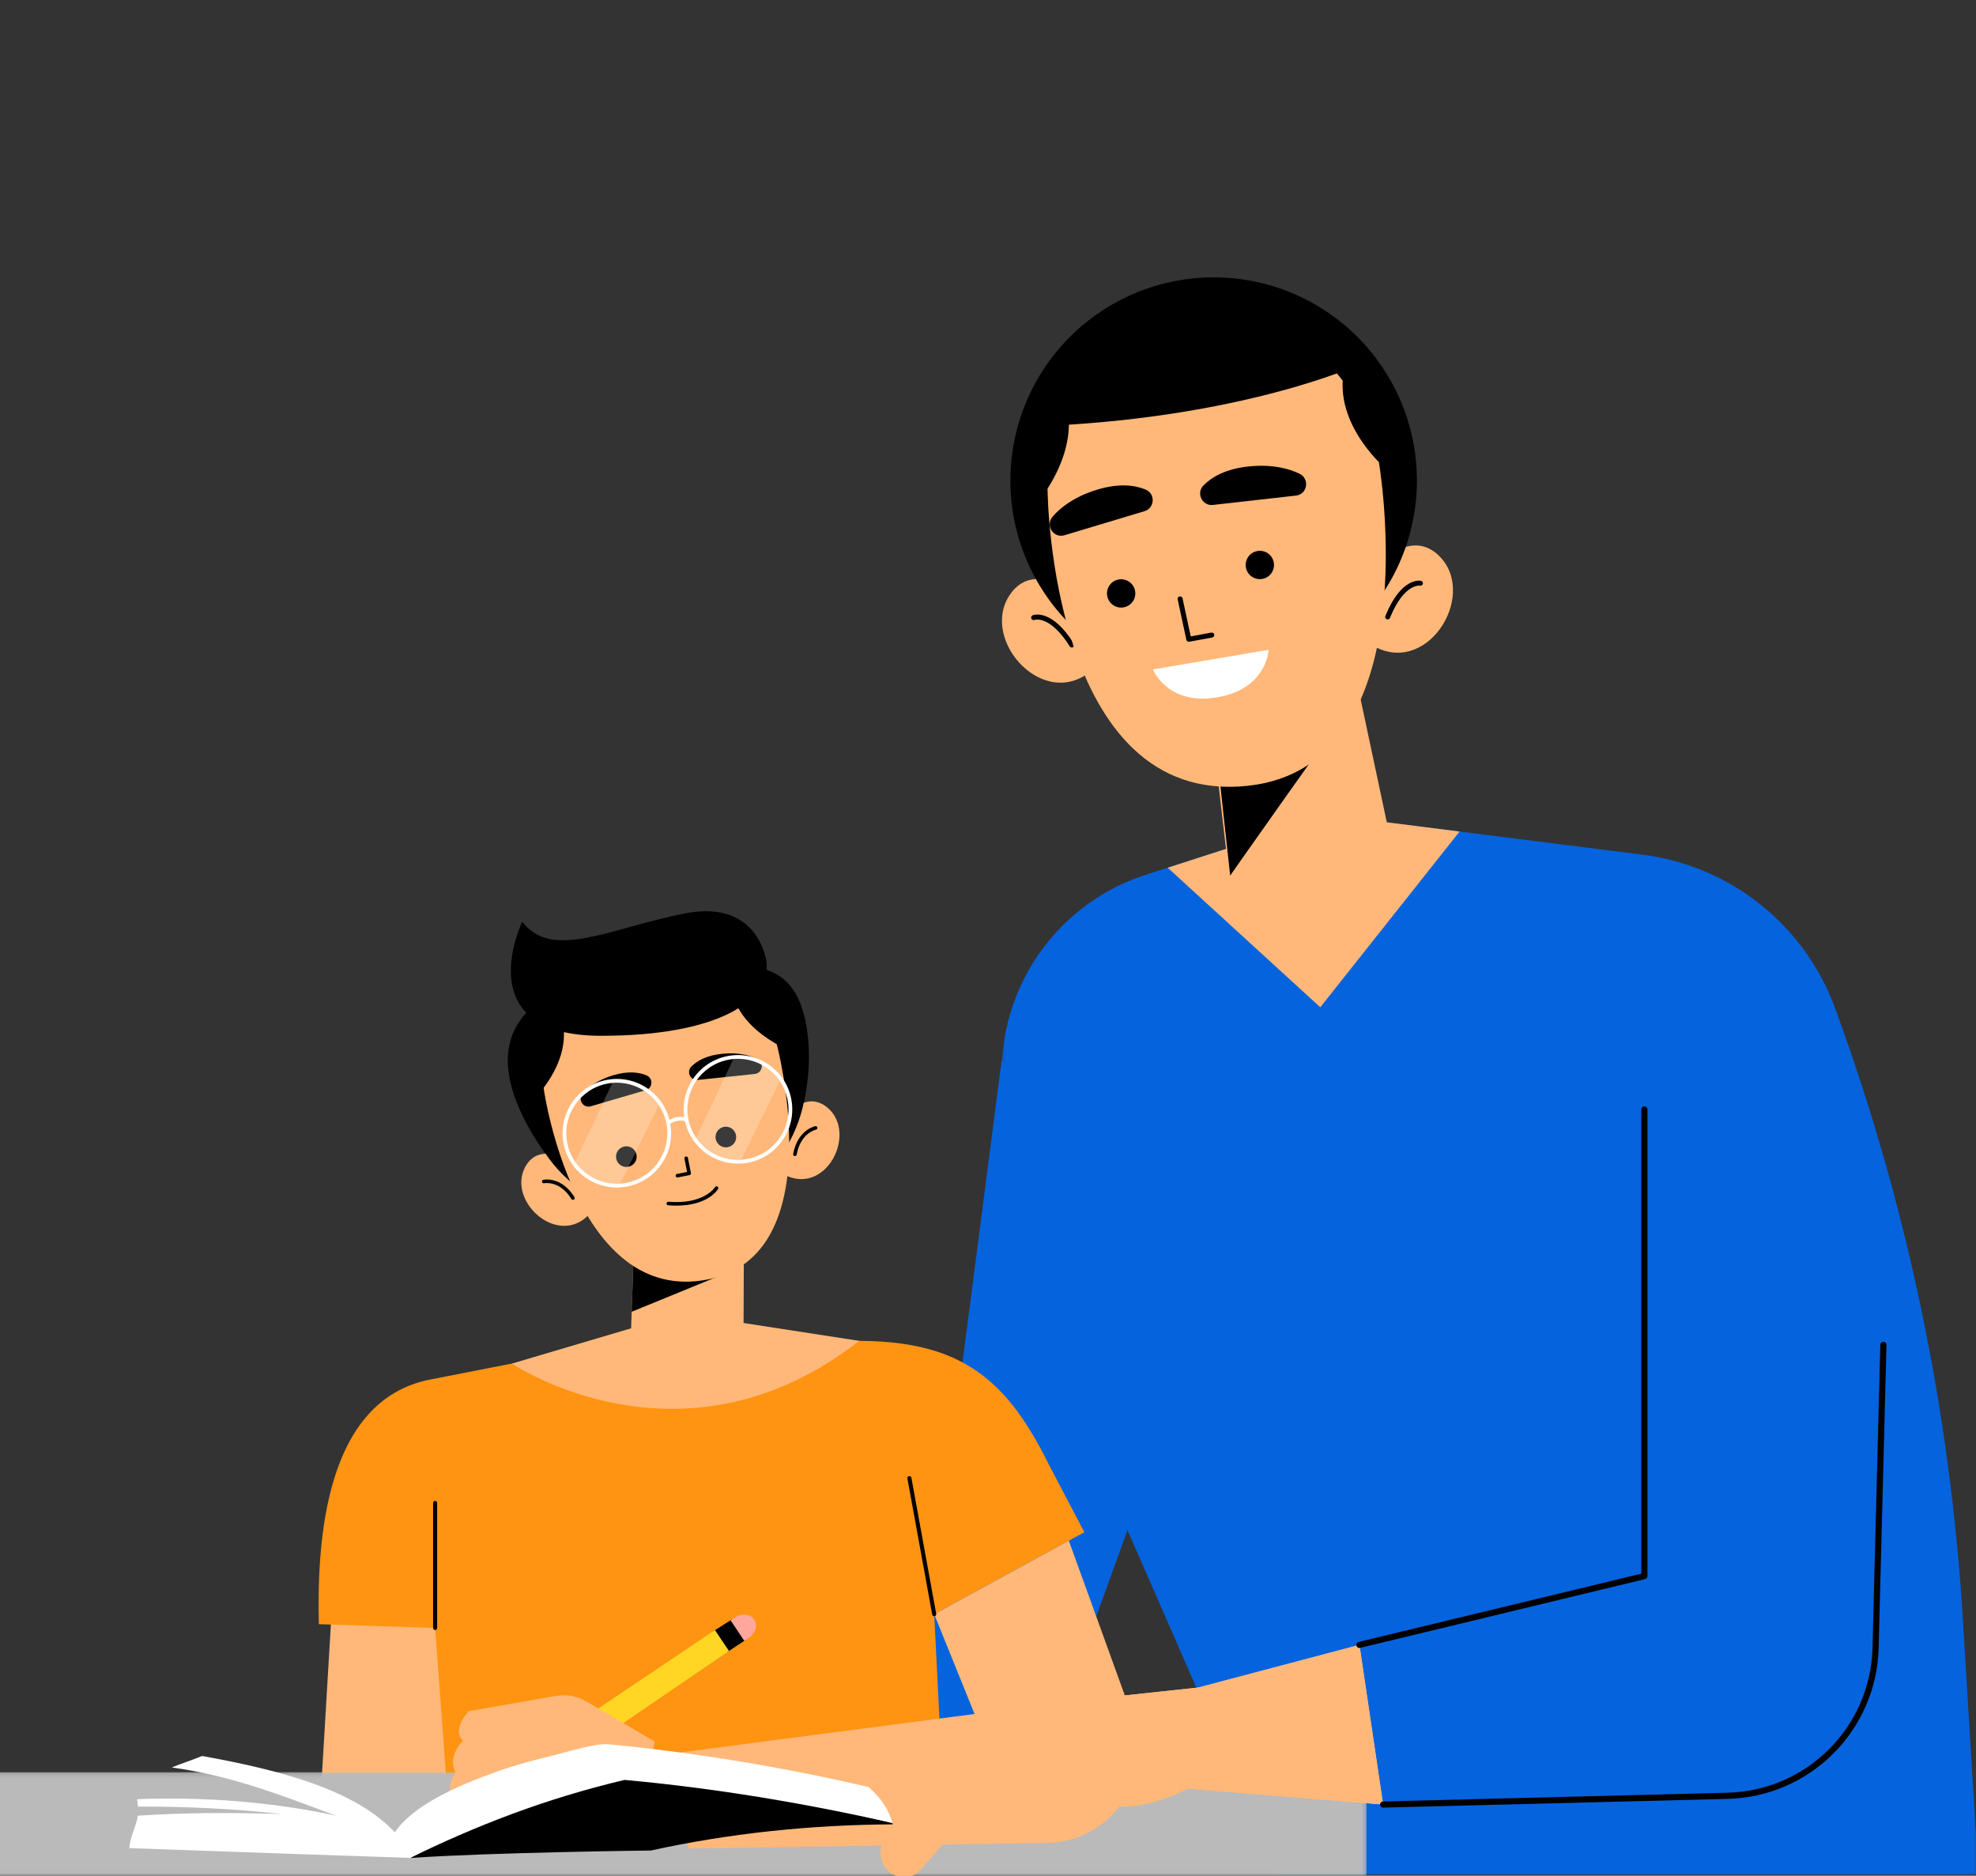 <?xml version="1.0" encoding="UTF-8"?> <svg xmlns="http://www.w3.org/2000/svg" width="455" height="432" viewBox="0 0 455 432" fill="none"><rect x="0" y="0" width="455" height="432" fill="#333333" stroke="none"/><g clip-path="url(#clip0_680_5656)"><path d="M230.66 244.072L218.842 335.256L149.998 385.937L174.171 411.866L246.751 387.969L272.311 317.358L230.66 244.072Z" fill="#0563DE"></path><mask id="mask0_680_5656" style="mask-type:luminance" maskUnits="userSpaceOnUse" x="230" y="187" width="226" height="245"><path d="M455.54 187.368H230.379V431.986H455.54V187.368Z" fill="white"></path></mask><g mask="url(#mask0_680_5656)"><path d="M306.356 187.749L378.21 196.843C398.422 199.4 415.519 213.018 422.534 232.142C439.144 277.437 449.066 324.909 451.984 373.064L455.54 431.705H294.29L257.555 347.694C250.369 331.258 244.747 314.18 240.763 296.691L231.862 257.603C226.362 233.448 240.224 209.092 263.803 201.483L306.356 187.749Z" fill="#0563DE"></path></g><path d="M76.504 368.854L73.362 421.762L107.502 423.089L104.843 361.125L76.504 368.854Z" fill="#FFB879"></path><path d="M189.753 309.64L194.181 308.866C219.902 308.075 231.202 316.375 241.452 337.201L249.69 352.892L215.115 371.788L216.606 401.618L103.088 414.177L100.192 374.949L73.413 374.069C72.974 354.986 74.768 322.453 99.085 317.72L117.886 314.046L189.753 309.64Z" fill="#FF9412"></path><mask id="mask1_680_5656" style="mask-type:luminance" maskUnits="userSpaceOnUse" x="-3" y="408" width="318" height="24"><path d="M314.76 408.122H-2.479V431.987H314.76V408.122Z" fill="white"></path></mask><g mask="url(#mask1_680_5656)"><path d="M314.639 408.157H-2.534V432.226H314.639V408.157Z" fill="white"></path><path d="M314.639 408.157H-2.534V432.226H314.639V408.157Z" fill="black" fill-opacity="0.27"></path></g><path d="M156.893 302.5L117.891 314.048C117.891 314.048 157.143 340.67 197.845 308.816L156.893 302.5Z" fill="#FFB879"></path><path d="M246.114 354.848L260.905 395.733C265.91 409.568 255.801 424.216 241.085 424.447L158.477 425.747L156.602 403.615L224.406 394.756L215.118 371.789L246.114 354.848Z" fill="#FFB879"></path><path d="M167.452 380.512L171.78 377.635L168.642 372.899L164.228 375.713L167.452 380.512Z" fill="black"></path><path d="M114.815 413.857L112.027 415.148C111.429 415.425 111.129 415.029 111.589 414.576L113.74 412.46C114.549 412.528 114.947 413.103 114.815 413.857Z" fill="black"></path><path d="M121.45 404.448L121.142 404.654L121.187 404.722L113.441 412.661C114.197 412.773 114.598 413.337 114.505 414.061L124.823 409.518L124.848 409.56L125.076 409.405L167.855 380.238L166.239 377.846L164.628 375.434L121.45 404.448Z" fill="#FFD623"></path><path d="M171.38 377.907L172.527 377.108C173.989 376.092 174.495 374.294 173.676 373.033C172.832 371.729 170.891 371.474 169.344 372.467L168.226 373.181L171.38 377.907Z" fill="#FFA79D"></path><path d="M150.758 401.103L134.931 391.822C132.867 390.612 130.44 390.173 128.083 390.584L107.98 394.093C107.98 394.093 103.836 398.336 106.615 400.92C106.615 400.92 102.861 404.479 104.909 408.185C104.909 408.185 101.885 411.89 104.812 416.277C104.812 416.277 102.911 419.446 106.763 421.739L124.151 426.367L145.83 425.746L150.758 401.103Z" fill="#FFB879"></path><path d="M205.471 419.856C205.498 419.961 205.533 420.064 205.558 420.171C186.38 420.277 167.701 422.285 149.862 426.198C149.862 426.198 113.03 426.626 94.638 427.908C94.638 427.908 94.567 427.905 94.44 427.901C109.326 420.605 122.674 409.886 140.954 405.564C161.966 407.469 185.806 415.393 205.471 419.856Z" fill="black"></path><path d="M31.748 418.178C31.344 420.729 29.892 423.091 29.796 425.651C50.626 426.422 91.31 427.797 94.441 427.902C109.327 420.605 125.523 414.26 143.803 409.94C143.575 409.918 143.343 409.896 143.115 409.875C143.343 409.895 143.575 409.918 143.803 409.94C143.891 409.918 143.978 409.896 144.064 409.875C143.976 409.896 143.889 409.918 143.803 409.94C164.815 411.842 185.807 415.393 205.472 419.858C204.738 416.921 202.866 414.077 200 411.578C181.15 407.165 160.3 403.652 140.14 401.731C137.056 401.436 130.473 403.554 127.617 404.23C123.107 405.299 118.674 406.524 114.534 407.987C104.934 411.38 95.029 415.906 90.913 422.005C81.832 412.274 64.773 407.716 46.702 404.458C46.624 404.456 46.546 404.453 46.468 404.451C44.317 405.352 41.706 406.172 39.556 407.073C53.513 408.973 65.44 413.712 77.348 418.18C63.081 415.037 46.93 413.779 31.62 414.369C31.503 414.884 31.853 415.573 31.738 416.087C42.737 416.023 54.187 416.602 64.969 417.81C53.862 417.434 42.797 417.444 31.748 418.178Z" fill="white"></path><path d="M318.485 415.61L273.517 411.951L270.052 390.211L313.027 378.84C314.13 386.341 318.485 415.61 318.485 415.61Z" fill="#FFB879"></path><path d="M203.668 423.903L215.972 405.503C220.74 398.371 228.369 393.758 236.904 392.844L282.767 387.934C282.767 387.934 284.013 403.655 284.013 403.662C284.032 403.891 283.198 404.594 283.056 404.742C282.149 405.706 281.175 406.608 280.161 407.456C276.817 410.256 272.986 412.49 268.885 413.973C263.065 416.079 256.842 417.226 251.187 414.096C248.963 412.866 246.894 411.193 244.49 410.317C236.716 407.492 228.094 412.167 223.005 417.983L211.998 430.562C210.745 431.992 208.804 432.596 206.934 432.138C203.319 431.248 201.621 426.966 203.668 423.903Z" fill="#FFB879"></path><path d="M336.091 191.514L304.009 231.99L268.88 199.846L306.356 187.75L336.091 191.514Z" fill="#FFB879"></path><path d="M206.935 432.144C208.801 432.592 210.74 431.996 211.997 430.566L223.002 417.982C228.101 412.164 236.719 407.49 244.492 410.323C246.892 411.194 248.968 412.873 251.182 414.104C256.841 417.225 263.072 416.081 268.88 413.979C270.471 413.394 272.026 412.712 273.518 411.928V411.953L318.486 415.608C318.486 415.608 314.135 386.34 313.028 378.842L275.918 388.664L236.906 392.842C228.374 393.763 220.74 398.375 215.976 405.499L203.665 423.902C201.626 426.972 203.317 431.25 206.935 432.144Z" fill="#FFB879"></path><path d="M313.025 379.551C313.08 379.551 313.137 379.543 313.192 379.529L378.806 363.686C379.124 363.61 379.349 363.325 379.349 362.997V255.512C379.349 255.123 379.031 254.805 378.639 254.805C378.248 254.805 377.93 255.123 377.93 255.512V362.441L312.859 378.153C312.477 378.244 312.244 378.629 312.336 379.008C312.416 379.331 312.706 379.551 313.025 379.551Z" fill="black"></path><path d="M318.485 416.317C318.49 416.317 318.497 416.317 318.503 416.317L397.818 414.304C416.824 413.821 432.096 398.559 432.584 379.558L434.382 309.747C434.392 309.356 434.082 309.031 433.691 309.021C433.315 309.053 432.975 309.318 432.965 309.711L431.167 379.522C430.699 397.77 416.035 412.425 397.781 412.889L318.467 414.902C318.077 414.912 317.767 415.238 317.777 415.627C317.787 416.012 318.102 416.317 318.485 416.317Z" fill="black"></path><path d="M165.354 223.724C165.354 223.724 180.473 218.224 184.786 232.547C188.327 244.302 184.426 256.512 184.426 256.512L175.082 230.423L165.354 223.724Z" fill="black"></path><path d="M131.48 227.298C131.48 227.298 115.817 230.909 116.983 245.823C117.803 256.324 126.854 267.384 126.854 267.384L125.614 240.174L131.48 227.298Z" fill="black"></path><path d="M181.896 256.111C181.896 256.111 186.076 251.302 190.584 255.144C197.433 260.984 190.308 275.408 180.692 270.601L181.896 256.111Z" fill="#FFB879"></path><path d="M183.038 266.263C183.233 266.263 183.404 266.127 183.441 265.929C184.363 260.955 187.746 260.205 187.889 260.175C188.11 260.131 188.253 259.916 188.209 259.694C188.165 259.473 187.959 259.326 187.729 259.371C187.563 259.405 183.664 260.235 182.635 265.777C182.595 266 182.74 266.213 182.963 266.253C182.988 266.26 183.015 266.263 183.038 266.263Z" fill="black"></path><path d="M129.275 266.487C129.275 266.487 123.582 263.624 120.87 268.891C116.752 276.893 128.819 287.534 135.891 279.435L129.275 266.487Z" fill="#FFB879"></path><path d="M131.922 276.342C131.997 276.342 132.07 276.322 132.136 276.28C132.328 276.162 132.39 275.911 132.27 275.718C129.306 270.905 125.288 271.684 125.115 271.717C124.893 271.764 124.754 271.98 124.798 272.202C124.843 272.421 125.058 272.566 125.281 272.52C125.426 272.491 128.924 271.844 131.574 276.149C131.65 276.272 131.784 276.342 131.922 276.342Z" fill="black"></path><path d="M140.22 216.885C139.724 217.092 139.232 217.311 138.745 217.543C138.259 217.773 137.778 218.016 137.304 218.27C136.829 218.525 136.362 218.791 135.901 219.068C135.438 219.346 134.985 219.634 134.537 219.933C134.089 220.233 133.65 220.544 133.217 220.866C132.786 221.187 132.361 221.518 131.945 221.861C131.531 222.202 131.123 222.555 130.725 222.917C130.325 223.279 129.936 223.651 129.556 224.032C129.177 224.413 128.806 224.804 128.444 225.204C128.083 225.603 127.732 226.011 127.391 226.427C127.051 226.844 126.72 227.27 126.4 227.703C126.079 228.135 125.771 228.575 125.471 229.024C125.173 229.472 124.885 229.927 124.609 230.389C124.332 230.851 124.068 231.32 123.815 231.794C123.562 232.271 123.32 232.752 123.091 233.238C122.863 233.725 122.644 234.218 122.44 234.716C122.233 235.214 122.04 235.716 121.86 236.223C121.679 236.73 121.511 237.241 121.356 237.757C121.2 238.272 121.056 238.791 120.927 239.314C120.797 239.837 120.68 240.361 120.575 240.89C120.47 241.418 120.38 241.949 120.302 242.48C120.224 243.013 120.157 243.547 120.106 244.083C120.054 244.619 120.016 245.157 119.989 245.695C119.964 246.232 119.951 246.77 119.953 247.309C119.953 247.847 119.968 248.385 119.994 248.923C120.021 249.46 120.063 249.998 120.116 250.532C120.169 251.068 120.236 251.603 120.316 252.135C120.395 252.668 120.489 253.197 120.594 253.725C120.7 254.255 120.818 254.779 120.95 255.302C121.081 255.823 121.226 256.342 121.383 256.857C121.539 257.371 121.709 257.882 121.892 258.39C122.073 258.896 122.268 259.397 122.475 259.895C122.681 260.392 122.901 260.883 123.132 261.37C123.362 261.856 123.605 262.337 123.86 262.811C124.114 263.286 124.381 263.753 124.657 264.215C124.935 264.676 125.225 265.13 125.524 265.578C125.824 266.026 126.134 266.465 126.455 266.896C126.776 267.329 127.109 267.752 127.45 268.168C127.793 268.584 128.146 268.991 128.508 269.39C128.87 269.788 129.242 270.177 129.623 270.557C130.004 270.938 130.395 271.308 130.795 271.669C131.194 272.03 131.602 272.382 132.018 272.723C132.436 273.062 132.861 273.394 133.294 273.713C133.726 274.033 134.168 274.343 134.615 274.642C135.063 274.94 135.519 275.227 135.98 275.503C136.443 275.779 136.913 276.044 137.387 276.297C137.863 276.55 138.344 276.791 138.83 277.021C139.318 277.251 139.811 277.469 140.309 277.674C140.806 277.878 141.309 278.071 141.815 278.253C142.323 278.433 142.834 278.601 143.35 278.757C143.866 278.912 144.386 279.055 144.907 279.185C145.429 279.315 145.955 279.433 146.483 279.536C147.012 279.641 147.542 279.733 148.074 279.811C148.607 279.889 149.143 279.954 149.678 280.006C150.214 280.057 150.751 280.097 151.289 280.122C151.827 280.147 152.366 280.161 152.904 280.159C153.443 280.159 153.981 280.146 154.519 280.117C155.056 280.091 155.592 280.051 156.128 279.996C156.664 279.943 157.199 279.876 157.731 279.796C158.264 279.716 158.794 279.625 159.323 279.518C159.851 279.413 160.375 279.293 160.898 279.162C161.42 279.03 161.938 278.887 162.454 278.729C162.969 278.573 163.48 278.403 163.986 278.221C164.493 278.038 164.995 277.843 165.492 277.637C165.99 277.431 166.481 277.213 166.967 276.981C167.455 276.75 167.934 276.507 168.409 276.254C168.883 275.999 169.353 275.733 169.814 275.455C170.275 275.178 170.729 274.889 171.177 274.589C171.623 274.289 172.063 273.98 172.496 273.658C172.929 273.335 173.351 273.004 173.768 272.663C174.184 272.32 174.59 271.969 174.989 271.606C175.387 271.243 175.777 270.872 176.156 270.49C176.538 270.109 176.907 269.72 177.268 269.32C177.63 268.921 177.981 268.513 178.322 268.095C178.663 267.679 178.993 267.254 179.314 266.821C179.634 266.389 179.944 265.947 180.242 265.5C180.541 265.052 180.828 264.596 181.104 264.135C181.38 263.672 181.645 263.204 181.898 262.728C182.151 262.253 182.392 261.772 182.622 261.285C182.852 260.799 183.07 260.306 183.275 259.808C183.479 259.31 183.673 258.808 183.854 258.3C184.034 257.794 184.202 257.281 184.358 256.767C184.513 256.251 184.656 255.731 184.786 255.21C184.916 254.687 185.034 254.161 185.137 253.634C185.242 253.106 185.334 252.575 185.412 252.042C185.49 251.509 185.555 250.975 185.607 250.439C185.66 249.903 185.698 249.367 185.723 248.829C185.75 248.292 185.762 247.752 185.762 247.215C185.76 246.677 185.747 246.137 185.72 245.6C185.692 245.062 185.652 244.526 185.599 243.99C185.545 243.454 185.479 242.92 185.399 242.389C185.319 241.856 185.226 241.325 185.119 240.797C185.014 240.269 184.896 239.745 184.763 239.222C184.631 238.7 184.488 238.182 184.33 237.667C184.174 237.151 184.004 236.64 183.822 236.134C183.639 235.628 183.446 235.125 183.238 234.628C183.032 234.132 182.814 233.639 182.582 233.153C182.351 232.667 182.108 232.187 181.853 231.713C181.6 231.237 181.334 230.769 181.056 230.308C180.778 229.847 180.49 229.392 180.19 228.944C179.89 228.498 179.579 228.059 179.258 227.626C178.936 227.195 178.605 226.77 178.262 226.354C177.921 225.94 177.568 225.532 177.205 225.134C176.844 224.736 176.471 224.347 176.09 223.965C175.709 223.586 175.319 223.215 174.92 222.853C174.52 222.494 174.112 222.142 173.694 221.801C173.278 221.46 172.854 221.13 172.421 220.809C171.988 220.489 171.547 220.18 171.099 219.882C170.65 219.584 170.195 219.296 169.732 219.019C169.271 218.743 168.802 218.478 168.326 218.225C167.851 217.972 167.37 217.731 166.882 217.501C166.396 217.273 165.903 217.055 165.406 216.85C164.908 216.644 164.405 216.451 163.898 216.271C163.39 216.09 162.879 215.921 162.363 215.767C161.848 215.61 161.329 215.469 160.806 215.339C160.283 215.207 159.759 215.091 159.23 214.986C158.702 214.883 158.171 214.791 157.638 214.713C157.106 214.635 156.571 214.57 156.035 214.518C155.499 214.465 154.961 214.427 154.424 214.402C153.886 214.375 153.348 214.363 152.809 214.363C152.271 214.365 151.734 214.378 151.196 214.405C150.658 214.433 150.12 214.473 149.584 214.526C149.048 214.58 148.514 214.646 147.981 214.726C147.45 214.806 146.919 214.899 146.391 215.004C145.864 215.111 145.338 215.229 144.817 215.36C144.294 215.492 143.775 215.637 143.26 215.793C142.744 215.951 142.235 216.12 141.727 216.303C141.221 216.484 140.718 216.679 140.22 216.885Z" fill="black"></path><path d="M171.28 288.319L171.154 319.697H144.855L145.895 289.11L171.28 288.319Z" fill="#FFB879"></path><path d="M167.538 293.047C166.659 293.457 145.452 302.115 145.452 302.115L145.895 289.108L167.538 293.047Z" fill="black"></path><path d="M178.914 240.713C178.914 240.713 191.637 289.031 162.964 294.683C132.488 300.691 125.292 251.286 125.292 251.286C125.292 251.286 121.243 229.84 148.118 224.541C172.756 219.683 178.914 240.713 178.914 240.713Z" fill="#FFB879"></path><path d="M164.802 262.33C165.057 263.622 166.311 264.458 167.599 264.205C168.889 263.95 169.727 262.698 169.472 261.41C169.219 260.121 167.965 259.282 166.677 259.535C165.388 259.79 164.548 261.042 164.802 262.33Z" fill="black"></path><path d="M141.891 266.848C142.146 268.14 143.397 268.977 144.686 268.722C145.978 268.468 146.813 267.216 146.56 265.927C146.307 264.639 145.054 263.8 143.765 264.053C142.473 264.309 141.636 265.561 141.891 266.848Z" fill="black"></path><path d="M155.979 271.187C156.005 271.187 156.032 271.183 156.057 271.178L158.77 270.644C158.877 270.622 158.97 270.561 159.032 270.469C159.092 270.379 159.113 270.268 159.093 270.163L158.406 266.68C158.361 266.459 158.148 266.317 157.925 266.357C157.702 266.401 157.557 266.617 157.6 266.838L158.209 269.92L155.9 270.374C155.677 270.418 155.533 270.634 155.576 270.855C155.616 271.05 155.787 271.187 155.979 271.187Z" fill="black"></path><path d="M155.749 277.675C163.017 277.675 165.245 274.008 165.343 273.84C165.458 273.644 165.391 273.396 165.198 273.281C165.003 273.167 164.754 273.231 164.639 273.425C164.612 273.465 162.135 277.447 153.92 276.782C153.703 276.753 153.497 276.931 153.479 277.156C153.46 277.382 153.628 277.579 153.855 277.597C154.519 277.652 155.152 277.675 155.749 277.675Z" fill="black"></path><path d="M173.789 247.35L160.676 248.728C158.972 248.908 157.991 246.849 159.203 245.634C160.53 244.303 162.754 243.022 166.454 242.684C169.98 242.361 172.552 243.012 174.364 243.896C176.022 244.7 175.62 247.155 173.789 247.35Z" fill="black"></path><path d="M136.027 254.794L148.682 251.092C150.327 250.612 150.451 248.333 148.868 247.671C147.135 246.943 144.592 246.6 141.042 247.693C137.658 248.733 135.526 250.311 134.184 251.816C132.955 253.193 134.259 255.31 136.027 254.794Z" fill="black"></path><path d="M168.902 243.837L160.034 262.662C160.034 262.662 165.065 268.921 170.73 266.997L179.791 248.55C179.788 248.553 175.093 242.156 168.902 243.837Z" fill="white" fill-opacity="0.23"></path><path d="M141.044 249.328L132.178 268.153C132.178 268.153 137.207 274.412 142.872 272.488L151.933 254.041C151.931 254.045 147.236 247.647 141.044 249.328Z" fill="white" fill-opacity="0.23"></path><path d="M169.897 268.003C170.709 268.003 171.528 267.925 172.344 267.762C175.62 267.116 178.448 265.235 180.308 262.462C182.167 259.688 182.835 256.355 182.191 253.079C181.545 249.803 179.662 246.975 176.887 245.115C174.113 243.258 170.781 242.59 167.505 243.234C160.741 244.569 156.324 251.157 157.66 257.919C158.305 261.195 160.187 264.021 162.962 265.881C165.044 267.278 167.443 268.003 169.897 268.003ZM169.948 243.859C172.232 243.859 174.466 244.533 176.406 245.833C178.986 247.564 180.739 250.196 181.342 253.246C181.943 256.297 181.322 259.397 179.59 261.977C177.859 264.559 175.225 266.31 172.176 266.913C169.126 267.512 166.023 266.891 163.443 265.162C160.862 263.432 159.109 260.799 158.507 257.749C157.267 251.455 161.377 245.323 167.673 244.082C168.43 243.933 169.193 243.859 169.948 243.859Z" fill="white"></path><path d="M142.006 273.5C142.819 273.5 143.638 273.422 144.453 273.26C147.73 272.614 150.558 270.733 152.419 267.958C154.277 265.188 154.946 261.855 154.3 258.579C153.654 255.303 151.772 252.475 148.996 250.615C146.225 248.756 142.89 248.088 139.614 248.734C132.852 250.071 128.434 256.657 129.769 263.417C130.415 266.693 132.296 269.521 135.071 271.379C137.154 272.778 139.553 273.5 142.006 273.5ZM142.036 249.36C147.482 249.36 152.359 253.207 153.451 258.746C154.693 265.04 150.58 271.169 144.285 272.411C141.237 273.011 138.134 272.39 135.552 270.66C132.972 268.929 131.219 266.297 130.616 263.247C129.376 256.955 133.488 250.823 139.782 249.582C140.538 249.433 141.294 249.36 142.036 249.36Z" fill="white"></path><path d="M154.154 258.994C155.817 257.599 157.929 258.238 157.954 258.247L158.214 257.421C158.111 257.389 155.634 256.624 153.598 258.33L154.154 258.994Z" fill="white"></path><path d="M125.31 227.381C125.31 227.381 136.402 237.256 123.954 252.082C123.954 252.082 117.649 238.42 125.31 227.381Z" fill="black"></path><path d="M169.265 218.717C169.265 218.717 162.753 232.063 179.899 241.054C179.899 241.054 180.544 226.018 169.265 218.717Z" fill="black"></path><path d="M176.513 221.679C176.513 221.679 174.955 206.97 157.653 210.383C140.352 213.794 127.066 221.292 120.258 212.281C120.258 212.281 107.441 238.546 138.383 238.558C165.156 238.565 177.312 230.582 176.513 221.679Z" fill="black"></path><path d="M319.384 128.347C319.384 128.347 325.922 122.265 331.632 128.287C340.308 137.439 328.242 156.48 315.556 148.356L319.384 128.347Z" fill="#FFB879"></path><path d="M319.527 142.662C319.754 142.662 319.967 142.528 320.058 142.305C323.308 134.302 326.932 134.878 326.962 134.888C327.273 134.943 327.571 134.747 327.634 134.439C327.698 134.132 327.506 133.833 327.202 133.765C327.012 133.73 322.647 132.881 318.996 141.873C318.876 142.166 319.018 142.501 319.311 142.621C319.381 142.649 319.454 142.662 319.527 142.662Z" fill="black"></path><path d="M244.523 134.999C244.523 134.999 237.015 130.166 232.455 137.1C225.532 147.637 240.767 164.253 251.822 154.02L244.523 134.999Z" fill="#FFB879"></path><path d="M246.806 149.126C246.911 149.126 247.017 149.097 247.112 149.037C247.38 148.868 247.46 148.513 247.292 148.247C242.11 140.035 237.956 141.641 237.785 141.713C237.492 141.836 237.352 142.17 237.475 142.463C237.595 142.755 237.928 142.893 238.218 142.775C238.293 142.75 241.738 141.596 246.321 148.859C246.43 149.031 246.616 149.126 246.806 149.126Z" fill="black"></path><path d="M232.652 110.674C232.652 111.44 232.672 112.206 232.709 112.97C232.747 113.736 232.804 114.498 232.879 115.261C232.954 116.023 233.047 116.784 233.16 117.541C233.272 118.299 233.403 119.053 233.553 119.804C233.701 120.554 233.869 121.302 234.056 122.044C234.242 122.788 234.445 123.526 234.668 124.258C234.891 124.991 235.131 125.718 235.389 126.439C235.647 127.16 235.922 127.874 236.217 128.583C236.51 129.291 236.819 129.99 237.147 130.682C237.473 131.375 237.818 132.059 238.179 132.733C238.54 133.409 238.918 134.075 239.311 134.733C239.706 135.389 240.115 136.036 240.541 136.674C240.966 137.31 241.407 137.936 241.863 138.552C242.319 139.166 242.79 139.77 243.277 140.361C243.763 140.954 244.264 141.533 244.778 142.101C245.292 142.668 245.82 143.223 246.361 143.764C246.904 144.306 247.458 144.834 248.026 145.349C248.594 145.863 249.173 146.362 249.766 146.848C250.358 147.335 250.961 147.806 251.577 148.262C252.191 148.718 252.817 149.159 253.455 149.584C254.092 150.01 254.738 150.419 255.396 150.814C256.053 151.207 256.719 151.585 257.395 151.946C258.071 152.305 258.753 152.65 259.446 152.978C260.138 153.306 260.839 153.615 261.547 153.908C262.254 154.201 262.968 154.478 263.691 154.736C264.412 154.994 265.139 155.234 265.872 155.455C266.604 155.678 267.343 155.883 268.086 156.068C268.828 156.254 269.576 156.422 270.326 156.572C271.079 156.722 271.833 156.852 272.59 156.965C273.348 157.076 274.109 157.17 274.871 157.246C275.633 157.321 276.397 157.376 277.162 157.414C277.927 157.453 278.693 157.471 279.459 157.471C280.225 157.471 280.99 157.453 281.754 157.414C282.52 157.376 283.284 157.321 284.047 157.246C284.809 157.17 285.568 157.076 286.326 156.965C287.083 156.852 287.839 156.722 288.59 156.572C289.341 156.422 290.088 156.254 290.83 156.068C291.575 155.883 292.312 155.678 293.046 155.455C293.779 155.234 294.506 154.994 295.227 154.736C295.948 154.478 296.662 154.201 297.369 153.908C298.079 153.615 298.778 153.306 299.47 152.978C300.163 152.65 300.847 152.305 301.523 151.946C302.199 151.585 302.865 151.207 303.52 150.814C304.178 150.419 304.826 150.01 305.462 149.584C306.099 149.159 306.725 148.718 307.341 148.262C307.955 147.806 308.56 147.335 309.152 146.848C309.743 146.362 310.324 145.863 310.892 145.349C311.459 144.834 312.014 144.306 312.555 143.764C313.096 143.223 313.625 142.668 314.14 142.101C314.654 141.533 315.153 140.954 315.64 140.361C316.126 139.77 316.597 139.166 317.053 138.552C317.509 137.936 317.95 137.31 318.376 136.674C318.801 136.036 319.21 135.389 319.605 134.733C319.999 134.075 320.376 133.409 320.737 132.733C321.098 132.059 321.443 131.375 321.771 130.682C322.097 129.99 322.408 129.291 322.701 128.583C322.994 127.874 323.271 127.16 323.529 126.439C323.787 125.718 324.026 124.991 324.249 124.258C324.471 123.526 324.676 122.788 324.862 122.044C325.047 121.302 325.215 120.554 325.365 119.804C325.515 119.053 325.644 118.299 325.758 117.541C325.869 116.784 325.964 116.023 326.039 115.261C326.114 114.498 326.17 113.736 326.207 112.97C326.245 112.206 326.264 111.44 326.264 110.674C326.264 109.909 326.245 109.143 326.207 108.379C326.17 107.613 326.114 106.849 326.039 106.088C325.964 105.326 325.869 104.565 325.758 103.808C325.644 103.05 325.515 102.296 325.365 101.545C325.215 100.794 325.047 100.047 324.862 99.305C324.676 98.56 324.471 97.823 324.249 97.09C324.026 96.358 323.787 95.63 323.529 94.91C323.271 94.187 322.994 93.473 322.701 92.766C322.408 92.058 322.097 91.359 321.771 90.666C321.443 89.974 321.098 89.29 320.737 88.615C320.376 87.94 319.999 87.274 319.605 86.616C319.21 85.959 318.801 85.313 318.376 84.675C317.95 84.039 317.509 83.413 317.053 82.797C316.597 82.183 316.126 81.579 315.64 80.988C315.153 80.395 314.654 79.816 314.14 79.248C313.625 78.68 313.096 78.126 312.555 77.583C312.014 77.042 311.459 76.515 310.892 76C310.324 75.486 309.743 74.987 309.152 74.5C308.56 74.014 307.955 73.543 307.341 73.087C306.725 72.631 306.099 72.19 305.462 71.765C304.826 71.339 304.178 70.93 303.52 70.535C302.865 70.142 302.199 69.764 301.523 69.403C300.847 69.042 300.163 68.699 299.47 68.371C298.778 68.043 298.079 67.733 297.369 67.44C296.662 67.147 295.948 66.871 295.227 66.613C294.506 66.355 293.779 66.115 293.045 65.892C292.312 65.671 291.575 65.466 290.83 65.28C290.088 65.095 289.341 64.927 288.59 64.777C287.839 64.627 287.083 64.497 286.326 64.384C285.568 64.272 284.809 64.178 284.047 64.103C283.284 64.028 282.52 63.971 281.754 63.934C280.99 63.896 280.225 63.878 279.459 63.878C278.693 63.878 277.927 63.896 277.162 63.934C276.397 63.971 275.633 64.028 274.871 64.103C274.109 64.178 273.348 64.272 272.59 64.384C271.833 64.497 271.079 64.627 270.326 64.777C269.576 64.927 268.828 65.095 268.086 65.28C267.343 65.466 266.604 65.671 265.872 65.892C265.139 66.115 264.412 66.355 263.691 66.613C262.968 66.871 262.254 67.147 261.547 67.44C260.839 67.733 260.138 68.043 259.446 68.371C258.753 68.699 258.071 69.042 257.395 69.403C256.719 69.764 256.053 70.142 255.396 70.535C254.738 70.93 254.092 71.339 253.455 71.765C252.817 72.19 252.191 72.631 251.577 73.087C250.961 73.543 250.358 74.014 249.766 74.5C249.173 74.987 248.594 75.486 248.026 76C247.458 76.515 246.904 77.042 246.361 77.583C245.82 78.126 245.292 78.68 244.778 79.248C244.264 79.816 243.763 80.395 243.277 80.988C242.79 81.579 242.319 82.183 241.863 82.797C241.407 83.413 240.966 84.039 240.541 84.675C240.115 85.313 239.706 85.959 239.311 86.616C238.918 87.274 238.54 87.94 238.179 88.615C237.818 89.29 237.473 89.974 237.147 90.666C236.819 91.359 236.51 92.058 236.217 92.766C235.922 93.473 235.647 94.187 235.389 94.91C235.131 95.63 234.891 96.358 234.668 97.09C234.445 97.823 234.242 98.56 234.056 99.305C233.869 100.047 233.701 100.794 233.553 101.545C233.403 102.296 233.272 103.05 233.16 103.808C233.047 104.565 232.954 105.326 232.879 106.088C232.804 106.849 232.747 107.613 232.709 108.379C232.672 109.143 232.652 109.909 232.652 110.674Z" fill="black"></path><path d="M312.256 156.139L321.833 201.164L283.61 206.816L279.345 170.117L312.256 156.139Z" fill="#FFB879"></path><path d="M311.139 162.719C310.065 163.468 283.263 201.655 283.263 201.655L280.706 178.237L311.139 162.719Z" fill="black"></path><path d="M317.508 106.449C317.508 106.449 329.545 176.372 287.418 180.971C241.892 185.935 241.231 113.228 241.231 113.228C241.231 113.228 238.296 77.37 276.526 73.971C311.571 70.861 317.508 106.449 317.508 106.449Z" fill="#FFB879"></path><path d="M313.118 83.909C313.118 83.909 287.232 95.872 241.667 98.059C241.667 98.059 241.433 77.064 273.382 70.736C305.332 64.41 313.118 83.909 313.118 83.909Z" fill="black"></path><path d="M309.439 85.999C309.439 85.999 306.757 95.234 317.507 106.449L319.731 98.08L309.419 79.367" fill="black"></path><path d="M245.066 91.719C245.066 91.719 249.336 100.336 240.733 113.272L237.067 105.427L243.916 85.19" fill="black"></path><path d="M254.897 136.671C254.897 136.884 254.917 137.097 254.96 137.307C255.002 137.517 255.063 137.722 255.145 137.92C255.227 138.116 255.328 138.304 255.446 138.483C255.566 138.661 255.701 138.825 255.852 138.977C256.004 139.128 256.169 139.263 256.347 139.383C256.525 139.501 256.713 139.603 256.911 139.684C257.108 139.766 257.312 139.828 257.522 139.869C257.732 139.911 257.945 139.932 258.158 139.932C258.373 139.932 258.584 139.911 258.796 139.869C259.005 139.828 259.209 139.766 259.407 139.684C259.605 139.603 259.793 139.501 259.971 139.383C260.149 139.263 260.314 139.128 260.465 138.977C260.617 138.825 260.752 138.661 260.872 138.483C260.99 138.304 261.09 138.116 261.173 137.92C261.254 137.722 261.316 137.517 261.358 137.307C261.399 137.097 261.421 136.884 261.421 136.671C261.421 136.457 261.399 136.245 261.358 136.035C261.316 135.824 261.254 135.621 261.173 135.423C261.09 135.225 260.99 135.037 260.872 134.858C260.752 134.68 260.617 134.516 260.465 134.366C260.314 134.214 260.149 134.078 259.971 133.96C259.793 133.84 259.605 133.74 259.407 133.658C259.209 133.577 259.005 133.513 258.796 133.472C258.584 133.43 258.373 133.41 258.158 133.41C257.945 133.41 257.732 133.43 257.522 133.472C257.312 133.513 257.108 133.577 256.911 133.658C256.713 133.74 256.525 133.84 256.347 133.96C256.169 134.078 256.004 134.214 255.852 134.366C255.701 134.516 255.566 134.68 255.446 134.858C255.328 135.037 255.227 135.225 255.145 135.423C255.063 135.621 255.002 135.824 254.96 136.035C254.917 136.245 254.897 136.457 254.897 136.671Z" fill="black"></path><path d="M286.833 130.12C286.833 130.334 286.853 130.546 286.895 130.757C286.937 130.967 287 131.17 287.081 131.368C287.163 131.566 287.263 131.754 287.383 131.932C287.501 132.111 287.637 132.275 287.789 132.427C287.94 132.578 288.105 132.713 288.283 132.831C288.462 132.951 288.648 133.051 288.846 133.133C289.044 133.216 289.249 133.277 289.459 133.319C289.668 133.361 289.882 133.382 290.095 133.382C290.309 133.382 290.521 133.361 290.731 133.319C290.942 133.277 291.145 133.216 291.343 133.133C291.541 133.051 291.729 132.951 291.907 132.831C292.086 132.713 292.25 132.578 292.402 132.427C292.553 132.275 292.688 132.111 292.806 131.932C292.926 131.754 293.026 131.566 293.109 131.368C293.191 131.17 293.253 130.967 293.294 130.757C293.336 130.546 293.357 130.334 293.357 130.12C293.357 129.906 293.336 129.693 293.294 129.484C293.253 129.274 293.191 129.071 293.109 128.873C293.026 128.675 292.926 128.486 292.806 128.308C292.688 128.13 292.553 127.965 292.402 127.814C292.25 127.662 292.086 127.528 291.907 127.408C291.729 127.29 291.541 127.19 291.343 127.106C291.145 127.025 290.942 126.963 290.731 126.922C290.521 126.88 290.309 126.858 290.095 126.858C289.882 126.858 289.668 126.88 289.459 126.922C289.249 126.963 289.044 127.025 288.846 127.106C288.648 127.19 288.462 127.29 288.283 127.408C288.105 127.528 287.94 127.662 287.789 127.814C287.637 127.965 287.501 128.13 287.383 128.308C287.263 128.486 287.163 128.675 287.081 128.873C287 129.071 286.937 129.274 286.895 129.484C286.853 129.693 286.833 129.906 286.833 130.12Z" fill="black"></path><path d="M242.4 118.951C244.337 116.742 247.43 114.415 252.355 112.862C257.522 111.23 261.234 111.7 263.77 112.74C266.085 113.688 265.93 117.014 263.535 117.733L245.122 123.271C242.548 124.047 240.624 120.972 242.4 118.951Z" fill="black"></path><path d="M299.209 109.095C296.559 107.827 292.799 106.908 287.66 107.416C282.268 107.95 279.041 109.845 277.12 111.799C275.364 113.58 276.817 116.577 279.303 116.295L298.409 114.139C301.082 113.837 301.638 110.254 299.209 109.095Z" fill="black"></path><path d="M273.737 147.812C273.771 147.812 273.805 147.81 273.84 147.802L279.134 146.822C279.446 146.763 279.652 146.464 279.594 146.152C279.537 145.839 279.239 145.631 278.924 145.693L274.18 146.572L272.294 137.802C272.227 137.493 271.924 137.293 271.613 137.361C271.303 137.428 271.107 137.734 271.172 138.044L273.176 147.358C273.235 147.627 273.471 147.812 273.737 147.812Z" fill="black"></path><path d="M280.272 160.605C291.79 158.651 292.106 149.661 292.106 149.661L265.483 154.179C265.483 154.179 268.752 162.559 280.272 160.605Z" fill="white"></path><path d="M215.118 371.79L209.402 340.434Z" fill="black"></path><path d="M215.118 372.256C215.145 372.256 215.175 372.252 215.201 372.247C215.455 372.202 215.623 371.959 215.578 371.705L209.859 340.35C209.814 340.098 209.575 339.93 209.317 339.974C209.064 340.02 208.896 340.262 208.941 340.516L214.659 371.873C214.7 372.097 214.897 372.256 215.118 372.256Z" fill="black"></path><path d="M100.194 375.418C100.452 375.418 100.66 375.208 100.66 374.952V346.136C100.66 345.878 100.452 345.67 100.194 345.67C99.938 345.67 99.728 345.878 99.728 346.136V374.952C99.728 375.208 99.938 375.418 100.194 375.418Z" fill="black"></path></g><defs><clipPath id="clip0_680_5656"><rect width="455" height="432" fill="white" transform="matrix(-1 0 0 1 455 0)"></rect></clipPath></defs></svg> 